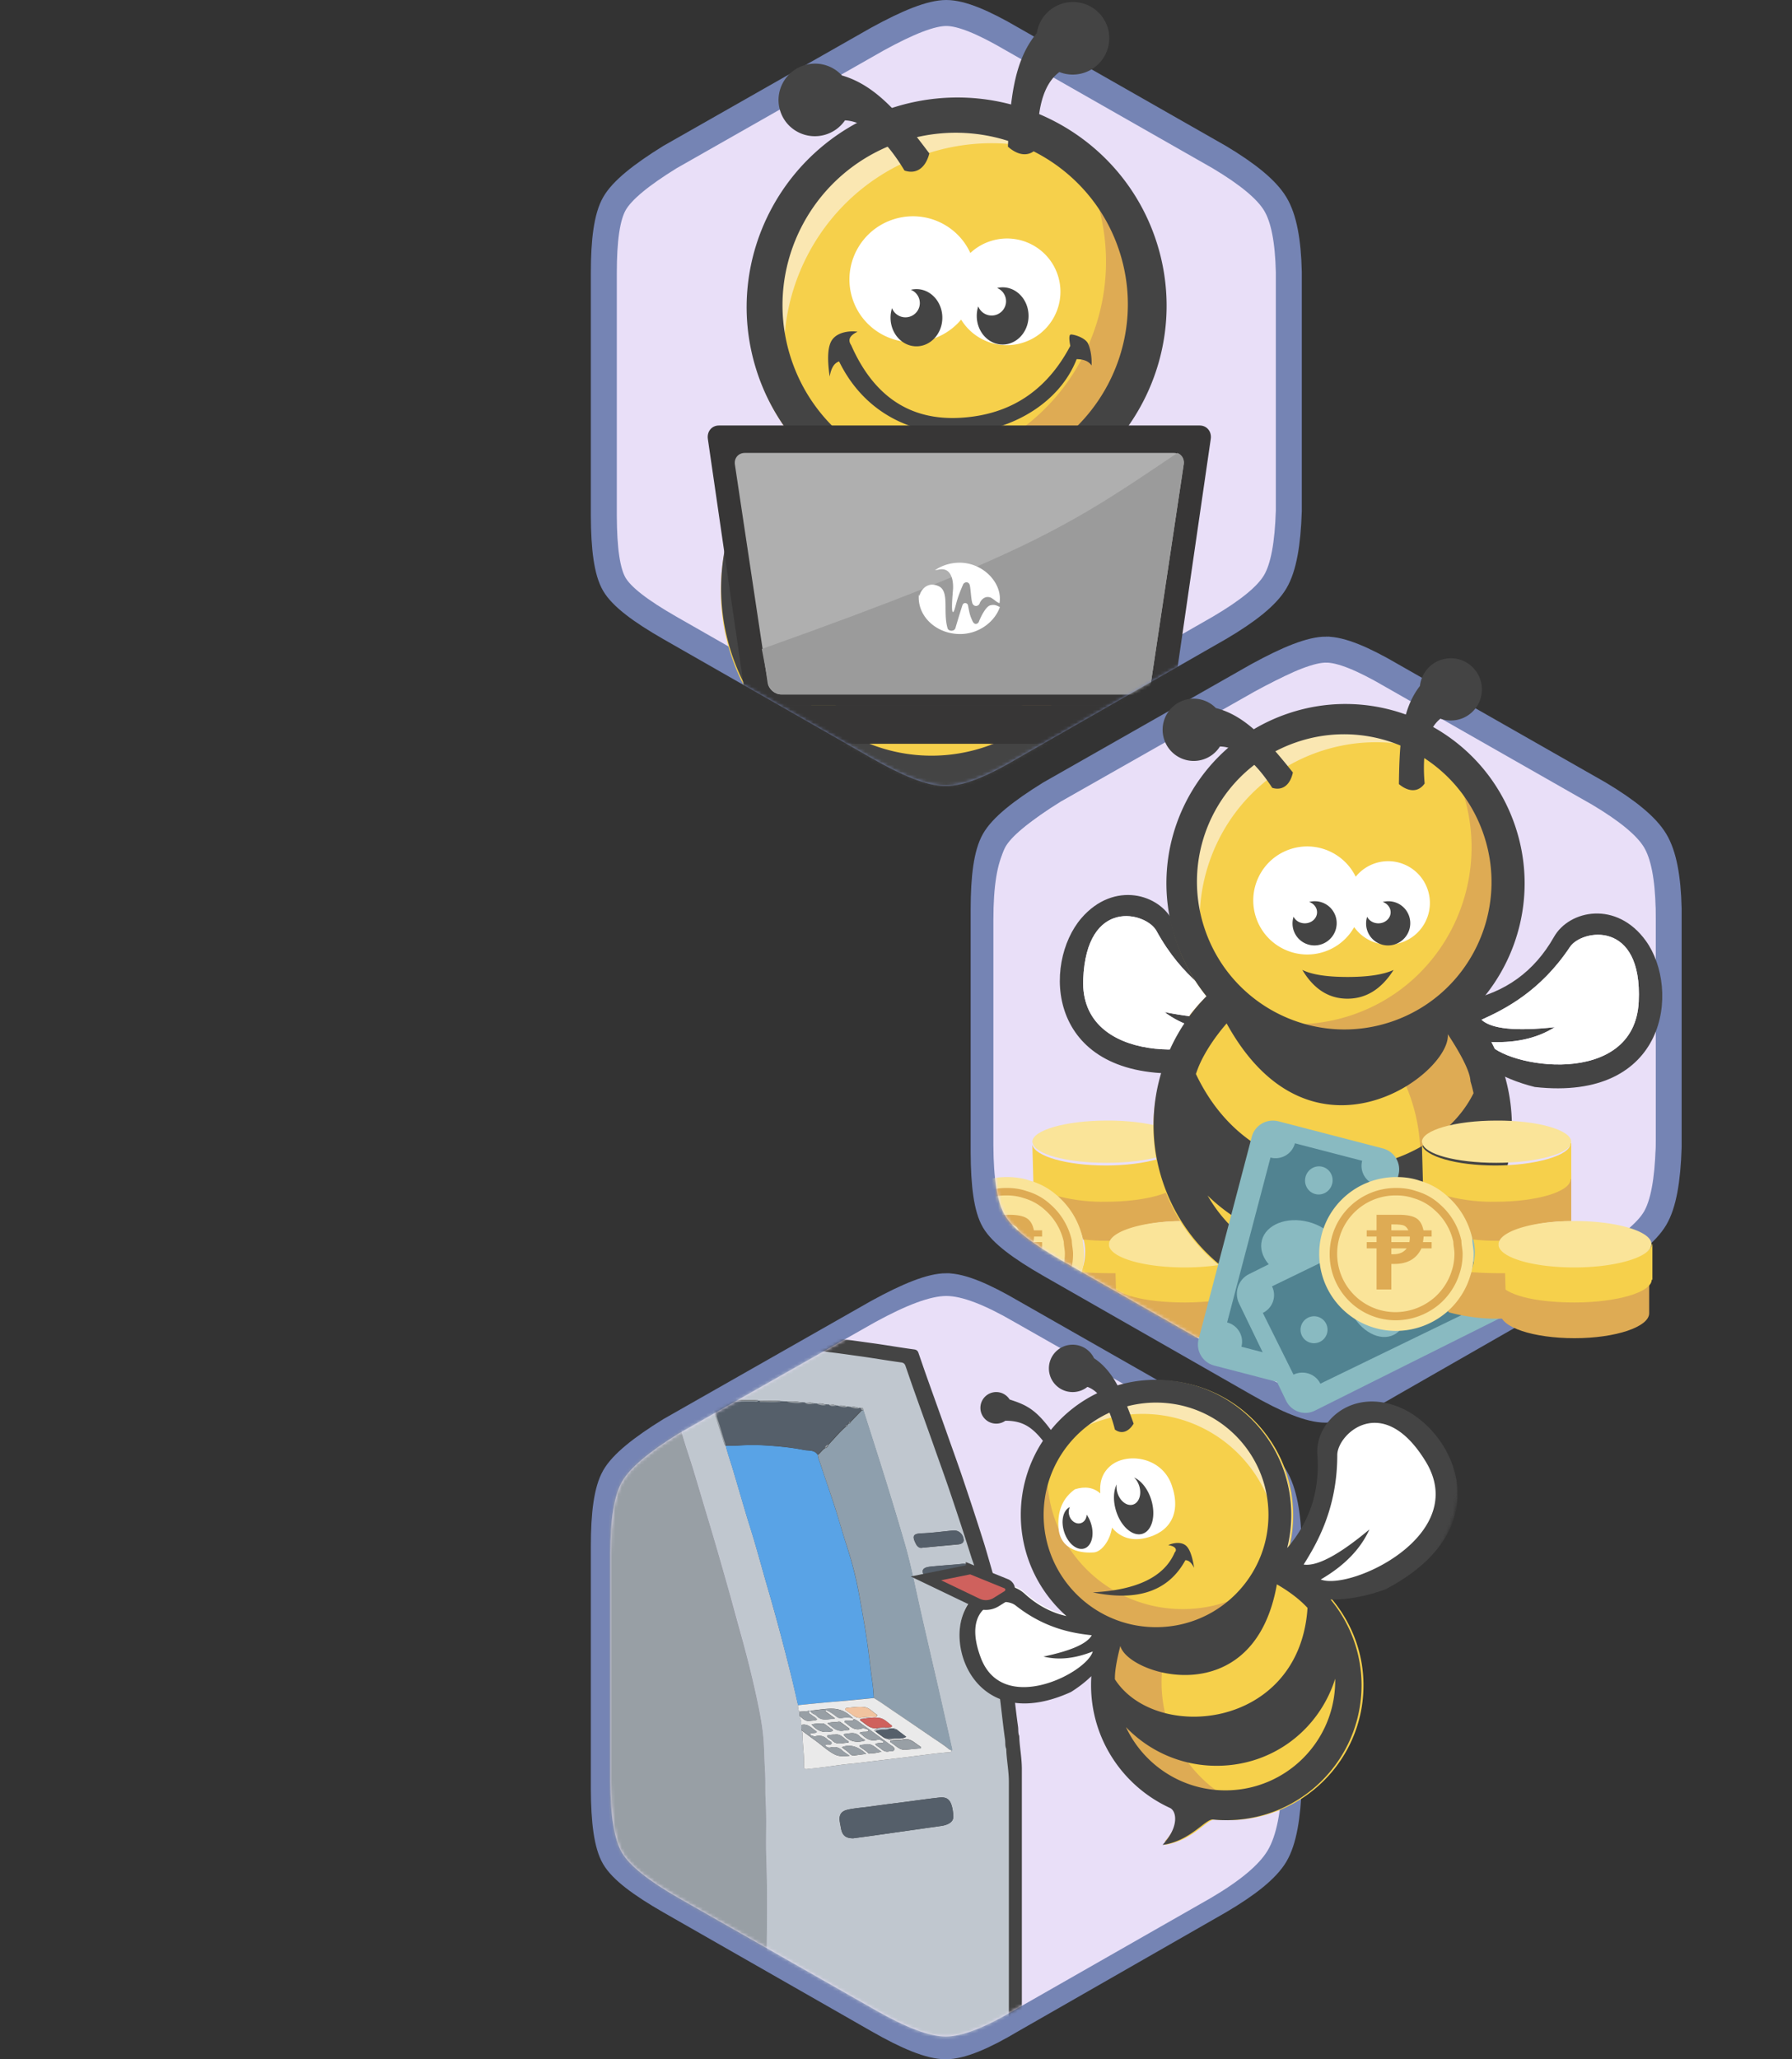 <svg width="552" height="634" xmlns="http://www.w3.org/2000/svg" xmlns:xlink="http://www.w3.org/1999/xlink"><rect width="100%" height="100%" fill="#333333" stroke="none"/><defs><path d="M0 147.623v-69.46C-.003 67.818 1.175 60.58 3.535 56.447c2.359-4.133 8.105-9.023 17.238-14.672l59.63-33.83C90.062 2.647 97.262 0 102 0c4.738 0 11.65 2.648 20.737 7.945l59.502 33.831c8.837 5.28 14.616 10.17 17.337 14.672 2.72 4.502 4.195 11.614 4.424 21.336v68.493c-.324 10.347-1.8 17.731-4.424 22.153-2.625 4.422-8.404 9.257-17.337 14.504l-59.502 33.987c-9.071 5.386-16.044 8.079-20.919 8.079-4.874 0-12.013-2.693-21.416-8.08l-59.63-33.986c-9.176-5.257-14.922-9.854-17.237-13.79C1.219 165.207.04 158.034 0 147.623z" id="a"/><path d="M0 150.115V79.73c-.003-10.482 1.193-17.817 3.587-22.004 2.394-4.188 8.224-9.144 17.491-14.867L81.585 8.576C91.388 3.208 98.693.524 103.5.524c4.807 0 11.821 2.684 21.042 8.052l60.377 34.282c8.967 5.349 14.83 10.304 17.592 14.867 2.76 4.562 4.257 11.769 4.489 21.62v69.406c-.33 10.485-1.826 17.968-4.49 22.45-2.663 4.48-8.527 9.38-17.59 14.696l-60.378 34.44c-9.205 5.458-16.28 8.187-21.226 8.187-4.946 0-12.19-2.729-21.731-8.187l-60.507-34.44c-9.311-5.327-15.142-9.985-17.491-13.974C1.237 167.934.04 160.665 0 150.115z" id="c"/><path d="M2.002 174.776L0 7l221 3.474c10-17.906 15-10.976 15 20.791 0 16.415 56.405 33.833 22 77.678-12 39.538-.41 29.56-12 54.048-9.285 19.62-25.523 27.03-29.75 34.165-2.818 4.756-9.021 9.956-18.61 15.6l-63.878 36.554c-9.739 5.793-17.224 8.69-22.457 8.69-5.233 0-12.897-2.897-22.99-8.69L24.3 212.756c-9.85-5.654-16.02-10.598-18.506-14.832-2.486-4.234-3.75-11.95-3.792-23.148z" id="e"/><path d="M0 158.776V0h219v157.329c-.348 11.128-1.932 19.07-4.75 23.827-2.818 4.756-9.021 9.956-18.61 15.6l-63.878 36.554c-9.739 5.793-17.224 8.69-22.457 8.69-5.233 0-12.897-2.897-22.99-8.69L22.3 196.756c-9.85-5.654-16.02-10.598-18.506-14.832C1.308 177.69.044 169.974 0 158.776z" id="g"/></defs><g fill="none" fill-rule="evenodd"><path d="M408.5 200c-4.68 0-11.738 2.823-21.235 8.038l-63.922 36.335c-8.949 5.55-14.747 10.238-17.073 14.32-2.318 4.068-3.273 11.243-3.27 21.374v74.702c.04 10.163.974 17.264 3.244 21.13 2.275 3.875 8.078 8.24 17.047 13.388l64.007 36.55c9.227 5.295 16.203 8.163 21.007 8.163 4.787 0 11.575-2.868 20.44-8.145l63.886-36.559c8.77-5.163 14.59-9.81 17.178-14.179 2.586-4.364 3.869-11.692 4.191-21.851v-73.558c-.226-9.493-1.51-16.511-4.175-20.93-2.689-4.458-8.507-9.183-17.203-14.391l-63.859-36.376c-8.88-5.188-15.61-8.011-20.263-8.011z" stroke="#7584B4" stroke-width="8" fill="#E9DFF8"/><g transform="translate(306 205)"><mask id="b" fill="#fff"><use xlink:href="#a"/></mask><use fill="#E9DFF8" xlink:href="#a"/><g fill-rule="nonzero" mask="url(#b)"><path d="M82 187v12.326C82 203.512 71.682 207 59 207s-22.785-3.372-22.785-7.558v-1.395L36 188.279h.107c1.72 3.605 11.178 6.396 22.57 6.396 11.393 0 23.108-3.489 23.108-7.675H82z" fill="#DEAB54"/><path d="M58 146.55c0 3.573-10.542 6.45-23.106 6.45-12.565 0-22.042-2.679-22.788-6.052 0-.1-.106-.298-.106-.397 0-3.572 10.222-6.549 22.894-6.549C47.564 139.903 58 142.88 58 146.551z" fill="#FAE499"/><path d="M35.907 190.176l-.331-.429L35 178.271c.772 3.6 11.605 6.505 24.067 6.505 12.463 0 23.492-3.07 23.823-6.776H83v11.012h-.22c0 3.811-10.699 6.988-23.713 6.988-13.014 0-21.396-2.541-23.16-5.824z" fill="#F6D04B"/><path d="M20 198.646A30.122 30.122 0 0027.214 186h.611c2.69.275 5.38.412 8.315.412h1.467l.393 14.57h-1.738c-5.38.138-10.638-.55-15.895-1.924l-.367-.412z" fill="#DEAB54"/><path d="M37.741 177.288v.496L38 187h-1.294c-3.235 0-6.212-.099-9.059-.297H27c.906-2.081 1.294-4.262 1.294-6.442 0-1.486-.259-2.874-.647-4.261h.647c2.718.198 5.435.297 8.412.297l1.164.496c-.129.198-.129.396-.129.495z" fill="#F6D04B"/><path d="M17 159.855c4.681 1.343 13.02 4.325 17.808 4.203 12.447 0 22.98-3.54 22.98-8.058H58v14.965c-11.596 0-19.016 3.035-21.598 6.035h-1.594c-2.34 0-4.574-.122-6.702-.366h-.532c-.638-3.744-4.163-9.337-10.574-16.779z" fill="#DEAB54"/><path d="M58 147v11.045h-.213c0 3.891-10.542 6.942-23 6.942-4.792.105-9.69-.42-14.375-1.578l-1.496-.412c-2.342-1.893-3.722-2.743-6.597-3.69v-.21L12 147.42c.745 3.576 10.648 6.416 22.68 6.416 12.033 0 23.107-3.05 23.107-6.837H58z" fill="#F6D04B"/><path d="M27.498 176.226a24.1 24.1 0 00-7.838-13.108c-2.429-2.203-5.299-3.745-8.39-4.626-2.207-.771-4.636-1.102-6.954-1.102-13.136-.11-23.844 10.354-23.954 23.463-.11 13.108 10.376 23.793 23.513 23.903 6.071 0 11.811-2.203 16.337-6.279 3.09-2.864 5.409-6.499 6.623-10.465.773-2.313 1.104-4.626 1.104-7.05 0-1.541-.441-3.194-.441-4.736z" fill="#FAE499"/><path d="M24.16 176.945a20.727 20.727 0 00-6.747-11.275c-2.09-1.894-4.561-3.22-7.222-3.979-1.9-.663-3.991-.947-5.987-.947-11.309-.095-20.527 8.906-20.622 20.18-.095 11.276 8.933 20.466 20.242 20.561a20.88 20.88 0 0014.064-5.4c2.661-2.464 4.657-5.59 5.702-9.002.666-1.99.95-3.98.95-6.064 0-1.326-.38-2.747-.38-4.074z" fill="#DEAB54"/><path d="M21.685 177.333a18.282 18.282 0 00-5.952-9.945c-1.844-1.672-4.023-2.842-6.37-3.51-1.677-.586-3.52-.836-5.28-.836-9.976-.084-18.107 7.855-18.19 17.8-.084 9.946 7.879 18.052 17.854 18.136 4.61 0 8.969-1.672 12.406-4.764 2.347-2.173 4.107-4.93 5.029-7.94.587-1.754.838-3.51.838-5.348 0-1.17-.335-2.423-.335-3.593zm61.015.68v.218c-.33 3.82-10.975 6.986-23.705 6.986-12.73 0-22.606-2.947-23.374-6.658v-.546c0-.219 0-.437.11-.655 1.207-3.602 10.974-6.44 22.935-6.44h.33c12.949 0 23.703 3.165 23.703 7.095z" fill="#FAE499"/><path d="M2.579 192v-7.864H3.5c4.069 0 6.856-1.6 8.363-4.802H15v-1.911h-2.675c.133-.891.2-1.466.2-1.725H15v-1.912h-2.521c-.349-1.781-1.086-3.025-2.214-3.73C9.138 169.353 7.324 169 4.823 169h-6.795v4.786H-5v1.912h3.028v1.725H-5v1.911h3.028V192h4.55zm5.257-18.214H2.58v-1.818h.784c1.506 0 2.531.112 3.074.334.544.223 1.01.718 1.4 1.484zm.308 3.637H2.579v-1.725h5.688l.015.404c0 .383-.046.824-.138 1.321zm-4.92 3.73H2.58v-1.819h4.735c-.882 1.213-2.245 1.819-4.09 1.819z" fill="#DEAB54"/></g></g><path d="M507.004 289.695c10.647 14.82 6.715 49.55-34.249 44.963-10.51-2.62-18.636-7.66-24.376-15.116l3.225-11.528c11.99-2.358 21.017-8.879 27.08-19.562 4.723-8.322 19.332-11.267 28.32 1.243zm-2.222 18.707c1.222-25.395-17.544-22.307-21.178-16.855-9.102 13.658-20.058 19.162-27.247 22.41 3.046 2.837 10.574 3.599 22.582 2.286-5.59 3.532-12.538 5.033-20.842 4.504 5.402 8.025 45.395 14.459 46.685-12.345zm-171.699-25.695c-11.898 13.836-11.009 48.776 30.2 47.777 10.699-1.694 19.232-6.006 25.6-12.934l-2.208-11.765c-11.74-3.395-20.163-10.677-25.272-21.847-3.98-8.703-18.276-12.91-28.32-1.231zm.582 18.83c.996-25.405 19.422-20.694 22.567-14.946 7.878 14.4 18.312 20.838 25.19 24.7-3.282 2.56-10.847 2.664-22.695.31 5.262 4.005 12.052 6.106 20.37 6.303-6.08 7.523-46.483 10.447-45.432-16.368z" fill="#444"/><path d="M456.357 313.957c7.189-3.248 18.145-8.752 27.247-22.41 3.634-5.452 22.4-8.54 21.178 16.855-1.29 26.804-41.283 20.37-46.685 12.345 8.304.53 15.251-.972 20.842-4.504-12.009 1.313-19.536.55-22.582-2.286zm-74.935-2.665c-6.878-3.863-17.313-10.301-25.19-24.7-3.145-5.749-21.57-10.46-22.567 14.945-1.05 26.814 39.351 23.89 45.432 16.367-8.318-.197-15.108-2.298-20.37-6.303 11.848 2.354 19.413 2.25 22.695-.31z" fill="#FFF"/><path d="M396.275 220.537c-28.499 9.813-43.6 41.008-33.729 69.676a55.068 55.068 0 009.543 17.095c-14.71 14.328-20.995 36.726-13.834 57.525 9.871 28.668 40.977 43.953 69.476 34.14a54.91 54.91 0 005.014-2.007c2.794-1.281 12.727-8.052 14.87-10.107a54.926 54.926 0 0013.845-57.562 55.068 55.068 0 00-9.537-17.09l.007.008a54.926 54.926 0 0013.821-57.539c-9.871-28.668-40.976-43.952-69.476-34.14z" fill="#F6D04B"/><path d="M450.265 242.834c9.865 28.65-5.136 59.794-33.505 69.563-14.893 5.128-30.51 3.345-43.414-3.651a61.89 61.89 0 01-1.768-1.922 54.53 54.53 0 00-5.25 5.911c19.97-.09 42.47 5.761 58.662 8.118a55.23 55.23 0 019.518 17.083c7.209 20.935 1.141 43.2-13.717 57.486-.973.935-1.288 2.782-.507 4.964a54.445 54.445 0 0011.728-3.845c2.78-1.275 12.664-8.028 14.795-10.077 14.859-14.286 20.927-36.552 13.718-57.486a55.23 55.23 0 00-9.518-17.083l.007.008c14.84-14.287 20.898-36.54 13.694-57.463-4.616-13.406-13.858-23.89-25.293-30.251a55.168 55.168 0 0110.85 18.645z" fill="#DEAB54"/><path d="M396.444 220.454c-28.501 9.814-43.566 41.118-33.649 69.92 3.329 9.667 9.048 17.823 16.255 24.023a55.753 55.753 0 01-6.462-13c-9.917-28.802 5.148-60.107 33.649-69.92 18.936-6.52 39.038-1.914 53.307 10.359-13.567-20.162-39.258-29.591-63.1-21.382z" fill="#FAE7B2"/><path d="M397.261 261.506c8.025-2.763 16.717.976 20.346 8.419a12.769 12.769 0 015.819-4.084c6.706-2.31 14.017 1.259 16.328 7.97 2.31 6.711-1.253 14.024-7.96 16.333-5.516 1.9-11.44-.177-14.656-4.708a16.548 16.548 0 01-9.047 7.522c-8.68 2.988-18.14-1.63-21.13-10.315-2.991-8.685 1.62-18.149 10.3-21.137z" fill="#FFF"/><path d="M396.5 219.761c-28.8 9.917-44.102 41.318-34.18 70.137a55.113 55.113 0 009.32 16.823c-14.395 14.525-20.442 36.858-13.29 57.63 10.004 29.053 41.461 44.566 70.261 34.65a55.334 55.334 0 005.067-2.03c2.823-1.295 10.752.188 5.646 12.524 11.608-10.903 7.212-20.67 9.376-22.75 15.088-14.493 21.255-37.077 13.945-58.306a55.976 55.976 0 00-9.185-16.74l-.311-.384c14.666-14.443 20.619-36.556 13.467-57.328-9.923-28.82-41.315-44.142-70.115-34.226zm-24.52 148.31l.01.01c14.212 13.825 34.994 19.29 54.917 12.43a53.643 53.643 0 0024.83-17.67c-4.615 11.614-13.999 21.179-26.636 25.53-20.461 7.046-42.617-1.93-53.121-20.3zm5.87-52.98c26.14 47.447 69.236 15.521 68.123 3.31 7.456 11.321 6.84 14.036 7.013 14.612.355 1.179.66 2.362.917 3.547-13.274 26.95-65.246 36.665-85.525-5.905.199-.58.41-1.153.63-1.722 1.87-4.796 5.455-9.954 8.841-13.842zm21.428-86.548c23.68-8.154 49.5 4.472 57.671 28.2 8.17 23.73-4.403 49.575-28.083 57.729-23.68 8.154-49.5-4.472-57.671-28.2-8.17-23.73 4.403-49.575 28.083-57.73zm5.93 48.925a6.815 6.815 0 00-1.942.218c1.47.503 2.49 1.806 2.431 3.299-.073 1.878-1.822 3.347-3.907 3.281-1.495-.047-2.757-.87-3.324-2.025a6.83 6.83 0 00-.317 1.814 6.743 6.743 0 006.531 7.014c3.753.118 6.914-2.83 7.06-6.587a6.743 6.743 0 00-6.532-7.014zm22.667.004a6.815 6.815 0 00-1.942.218c1.47.504 2.489 1.806 2.431 3.3-.073 1.877-1.822 3.347-3.907 3.281-1.495-.047-2.757-.87-3.324-2.025a6.824 6.824 0 00-.318 1.813 6.743 6.743 0 006.532 7.015c3.753.118 6.914-2.831 7.06-6.587a6.743 6.743 0 00-6.532-7.015z" fill="#444"/><path d="M364.578 215.627a9.565 9.565 0 019.965 2.373c9.222 2.333 16.02 10.257 23.713 19.822-.868 4.007-3.334 5.68-6.366 4.73-5.21-8.045-10.78-12.67-16.11-12.724a9.506 9.506 0 01-4.96 3.925c-4.996 1.72-10.442-.943-12.166-5.949-1.723-5.005.929-10.457 5.924-12.177zm79.208-12.447a9.565 9.565 0 00-6.392 8.005c-5.83 7.516-6.309 17.946-6.482 30.22 3.152 2.623 6.124 2.423 7.93-.193-.85-9.547.693-16.62 4.86-19.945a9.506 9.506 0 006.325.039c4.996-1.72 7.648-7.172 5.924-12.177-1.723-5.005-7.17-7.669-12.165-5.949zm-42.616 95.436c2.901 1.444 7.53 2.166 13.887 2.168 6.357.001 11.097-.72 14.22-2.162-3.744 5.901-8.484 8.851-14.219 8.85-5.734-.001-10.364-2.953-13.889-8.856z" fill="#444"/><g fill-rule="nonzero"><path d="M385.583 350.003l-16.363 62.255c-.939 3.574 1.21 7.231 4.802 8.165l32.19 8.359c3.591.933 7.266-1.212 8.205-4.785l16.363-62.255c.939-3.578-1.21-7.231-4.802-8.165l-32.19-8.359c-3.591-.933-7.266 1.212-8.205 4.785z" fill="#89BAC1"/><path d="M410.648 415.611c-3.297-.856-6.67 1.11-7.532 4.389l-20.705-5.372c.862-3.279-1.11-6.629-4.411-7.485l13.352-50.754c3.297.856 6.67-1.11 7.532-4.389l20.705 5.372c-.862 3.279 1.11 6.633 4.411 7.485l-13.352 50.754z" fill="#518391"/><g transform="translate(386 358)" fill="#89BAC1"><ellipse transform="rotate(-165.356 14.757 27)" cx="14.757" cy="27" rx="12.46" ry="9.094"/><ellipse transform="rotate(-165.356 9.265 48.576)" cx="9.265" cy="48.576" rx="4.239" ry="4.34"/><ellipse transform="rotate(-165.356 20.247 5.42)" cx="20.247" cy="5.42" rx="4.239" ry="4.34"/></g><path d="M441.97 363.694l-57.259 28.593c-3.29 1.644-4.644 5.683-3.03 9.023l14.469 29.924c1.614 3.34 5.59 4.716 8.88 3.072l57.259-28.597c3.29-1.644 4.644-5.683 3.03-9.023l-14.469-29.924c-1.618-3.336-5.593-4.712-8.88-3.068z" fill="#89BAC1"/><path d="M406.726 426c-1.506-3.026-5.212-4.273-8.276-2.786L389 404.213c3.063-1.488 4.33-5.149 2.824-8.175L439.274 373c1.506 3.026 5.212 4.273 8.276 2.786l9.45 19.001c-3.063 1.488-4.33 5.149-2.824 8.175L406.726 426z" fill="#518391"/><g transform="translate(399 385)" fill="#89BAC1"><ellipse transform="rotate(-116.173 24.943 15.032)" cx="24.943" cy="15.032" rx="12.191" ry="8.72"/><ellipse transform="rotate(-116.173 5.768 24.394)" cx="5.768" cy="24.394" rx="4.147" ry="4.164"/><ellipse transform="rotate(-116.173 44.105 5.644)" cx="44.105" cy="5.644" rx="4.147" ry="4.164"/></g></g><g fill-rule="nonzero"><path d="M508 392v12.326c0 4.186-10.318 7.674-23 7.674s-22.785-3.372-22.785-7.558v-1.395l-.215-9.768h.107c1.72 3.605 11.178 6.396 22.57 6.396 11.393 0 23.108-3.489 23.108-7.675H508z" fill="#DEAB54"/><path d="M484 351.55c0 3.573-10.542 6.45-23.106 6.45-12.565 0-22.042-2.679-22.788-6.052 0-.1-.106-.298-.106-.397 0-3.572 10.222-6.549 22.894-6.549 12.67-.099 23.106 2.878 23.106 6.549z" fill="#FAE499"/><path d="M461.907 395.176l-.331-.429-.576-11.476c.772 3.6 11.605 6.505 24.067 6.505 12.463 0 23.492-3.07 23.823-6.776h.11v11.012h-.22c0 3.811-10.699 6.988-23.713 6.988-13.014 0-21.396-2.541-23.16-5.824z" fill="#F6D04B"/><path d="M446 403.646A30.122 30.122 0 00453.214 391h.611c2.69.275 5.38.412 8.315.412h1.467l.393 14.57h-1.738c-5.38.138-10.638-.55-15.895-1.924l-.367-.412z" fill="#DEAB54"/><path d="M463.741 382.288v.496L464 392h-1.294c-3.235 0-6.212-.099-9.059-.297H453c.906-2.081 1.294-4.262 1.294-6.442 0-1.486-.259-2.874-.647-4.261h.647c2.718.198 5.435.297 8.412.297l1.164.496c-.129.198-.129.396-.129.495z" fill="#F6D04B"/><path d="M443 364.855c4.681 1.343 13.02 4.325 17.808 4.203 12.447 0 22.98-3.54 22.98-8.058H484v14.965c-11.596 0-19.016 3.035-21.598 6.035h-1.594c-2.34 0-4.574-.122-6.702-.366h-.532c-.638-3.744-4.163-9.337-10.574-16.779z" fill="#DEAB54"/><path d="M484 352v11.045h-.213c0 3.891-10.542 6.942-23 6.942-4.792.105-9.69-.42-14.375-1.578l-1.496-.412c-2.342-1.893-3.722-2.743-6.597-3.69v-.21L438 352.42c.745 3.576 10.648 6.416 22.68 6.416 12.033 0 23.107-3.05 23.107-6.837H484z" fill="#F6D04B"/><path d="M453.498 381.226a24.1 24.1 0 00-7.838-13.108c-2.429-2.203-5.299-3.745-8.39-4.626-2.207-.771-4.636-1.102-6.954-1.102-13.136-.11-23.844 10.354-23.954 23.463-.11 13.108 10.376 23.793 23.513 23.903 6.071 0 11.811-2.203 16.337-6.279 3.09-2.864 5.409-6.499 6.623-10.465.773-2.313 1.104-4.626 1.104-7.05 0-1.541-.441-3.194-.441-4.736z" fill="#FAE499"/><path d="M450.16 381.945a20.727 20.727 0 00-6.747-11.275c-2.09-1.894-4.561-3.22-7.222-3.979-1.9-.663-3.991-.947-5.987-.947-11.309-.095-20.527 8.906-20.622 20.18-.095 11.276 8.933 20.466 20.242 20.561a20.88 20.88 0 0014.064-5.4c2.661-2.464 4.657-5.59 5.702-9.002.666-1.99.95-3.98.95-6.064 0-1.326-.38-2.747-.38-4.074z" fill="#DEAB54"/><path d="M447.685 382.333a18.282 18.282 0 00-5.952-9.945c-1.844-1.672-4.023-2.842-6.37-3.51-1.677-.586-3.52-.836-5.28-.836-9.976-.084-18.107 7.855-18.19 17.8-.084 9.946 7.879 18.052 17.854 18.136 4.61 0 8.969-1.672 12.406-4.764 2.347-2.173 4.107-4.93 5.029-7.94.587-1.754.838-3.51.838-5.348 0-1.17-.335-2.423-.335-3.593zm61.015.68v.218c-.33 3.82-10.975 6.986-23.705 6.986-12.73 0-22.606-2.947-23.374-6.658v-.546c0-.219 0-.437.11-.655 1.207-3.602 10.974-6.44 22.935-6.44h.33c12.949 0 23.703 3.165 23.703 7.095z" fill="#FAE499"/><path d="M428.579 397v-7.864h.922c4.069 0 6.856-1.6 8.363-4.802H441v-1.911h-2.675c.133-.891.2-1.466.2-1.725H441v-1.912h-2.521c-.349-1.781-1.086-3.025-2.214-3.73-1.127-.704-2.941-1.056-5.442-1.056h-6.795v4.786H421v1.912h3.028v1.725H421v1.911h3.028V397h4.55zm5.257-18.214h-5.257v-1.818h.784c1.506 0 2.531.112 3.074.334.544.223 1.01.718 1.4 1.484zm.308 3.637h-5.565v-1.725h5.688l.015.404c0 .383-.046.824-.138 1.321zm-4.92 3.73h-.645v-1.819h4.735c-.882 1.213-2.245 1.819-4.09 1.819z" fill="#DEAB54"/></g><path d="M291.5 396c-4.68 0-11.738 2.823-21.235 8.038l-63.922 36.335c-8.949 5.55-14.747 10.238-17.073 14.32-2.318 4.068-3.273 11.243-3.27 21.374v74.702c.04 10.163.974 17.264 3.244 21.13 2.275 3.875 8.078 8.24 17.047 13.388l64.007 36.55c9.227 5.295 16.203 8.163 21.007 8.163 4.787 0 11.575-2.868 20.44-8.145l63.886-36.559c8.77-5.163 14.59-9.81 17.178-14.179 2.586-4.364 3.869-11.692 4.191-21.851v-73.558c-.226-9.493-1.51-16.511-4.175-20.93-2.689-4.458-8.507-9.183-17.203-14.391l-63.859-36.376c-8.88-5.188-15.61-8.011-20.263-8.011z" stroke="#7584B4" stroke-width="8" fill="#E9DFF8"/><g transform="translate(188 398.476)"><mask id="d" fill="#fff"><use xlink:href="#c"/></mask><use fill="#E9DFF8" xlink:href="#c"/><g mask="url(#d)" fill-rule="nonzero"><path d="M125.962 135.987c0 .322.04.684.04 1.006.202 3.056.765 6.072.765 9.169v95.991c-.362.04-.724 0-1.086.081a354.38 354.38 0 00-6.957 1.408c-7.44 1.528-14.88 3.096-22.36 4.624-6.192 1.287-12.426 2.534-18.619 3.82-6.474 1.328-12.909 2.775-19.383 4.062-2.252.443-4.464 1.167-6.756 1.327.08-3.096 0-6.233.16-9.33.242-6.273.041-12.506.202-18.78.281-10.214.04-20.428.2-30.643.162-9.812.242-19.625-.12-29.437-.2-5.871.161-11.702-.2-17.574-.202-2.855 0-5.75-.162-8.646-.2-3.177-.241-6.354-.442-9.49-.241-3.62-.845-7.159-1.568-10.657-1.368-6.756-3.016-13.472-4.826-20.107a750.992 750.992 0 00-3.74-13.593c-1.327-4.705-2.654-9.45-4.022-14.115-1.447-4.947-2.935-9.893-4.423-14.88-1.086-3.66-2.172-7.359-3.298-11.018-.804-2.614-1.689-5.188-2.493-7.802l-5.55-17.976c-1.005-3.257-2.09-6.474-3.096-9.732-.201-.643-.483-1.126-1.207-1.287.242-.321.604-.2.925-.2 1.287 0 2.614-.04 3.901-.04h.804c1.488.12 2.936-.122 4.384-.122 7.198-.04 14.397-.08 21.595 0 1.85.04 3.74.04 5.59.202 3.096.24 6.193.442 9.29.723 2.332.201 4.664.443 6.956.724 3.218.362 6.475.845 9.692 1.287 4.504.603 9.008 1.408 13.512 2.01.764.121 1.086.524 1.287 1.167.644 1.85 1.287 3.74 1.93 5.59 2.132 6.032 4.303 12.024 6.435 18.016 1.89 5.389 3.86 10.737 5.67 16.166a947.81 947.81 0 016.193 18.941c.563 1.81 3.78 12.909 4.142 14.598.603 3.056 1.207 6.153 1.73 9.21.522 2.895 1.085 5.75 1.447 8.645.563 4.263 1.206 8.486 1.73 12.748.442 3.7.844 7.4 1.367 11.1.12.924-.04 1.93.361 2.814z" fill="#444"/><path d="M121.962 139.987c0 .322.04.684.04 1.006.202 3.056.765 6.072.765 9.169v95.991c-.362.04-.724 0-1.086.081a354.38 354.38 0 00-6.957 1.408c-7.44 1.528-14.88 3.096-22.36 4.624-6.192 1.287-12.426 2.534-18.619 3.82-6.474 1.328-12.909 2.775-19.383 4.062-2.252.443-4.464 1.167-6.756 1.327.08-3.096 0-6.233.16-9.33.242-6.273.041-12.506.202-18.78.281-10.214.04-20.428.2-30.643.162-9.812.242-19.625-.12-29.437-.2-5.871.161-11.702-.2-17.574-.202-2.855 0-5.75-.162-8.646-.2-3.177-.241-6.354-.442-9.49-.241-3.62-.845-7.159-1.568-10.657-1.368-6.756-3.016-13.472-4.826-20.107a750.992 750.992 0 00-3.74-13.593c-1.327-4.705-2.654-9.45-4.022-14.115-1.447-4.947-2.935-9.893-4.423-14.88-1.086-3.66-2.172-7.359-3.298-11.018-.804-2.614-1.689-5.188-2.493-7.802l-5.55-17.976c-1.005-3.257-2.09-6.474-3.096-9.732-.201-.643-.483-1.126-1.207-1.287.242-.321.604-.2.925-.2 1.287 0 2.614-.04 3.901-.04h.804c1.488.12 2.936-.122 4.384-.122 7.198-.04 14.397-.08 21.595 0 1.85.04 3.74.04 5.59.202 3.096.24 6.193.442 9.29.723 2.332.201 4.664.443 6.956.724 3.218.362 6.475.845 9.692 1.287 4.504.603 9.008 1.408 13.512 2.01.764.121 1.086.524 1.287 1.167.644 1.85 1.287 3.74 1.93 5.59 2.132 6.032 4.303 12.024 6.435 18.016 1.89 5.389 3.86 10.737 5.67 16.166a947.81 947.81 0 016.193 18.941c.563 1.81 1.407 3.539 1.528 5.47-.844.361-.764-.604-1.166-.805-.442-2.05-1.448-2.735-3.499-2.493l-1.086.12c-2.734.242-5.469.403-8.163.684-2.855.282-3.257 1.287-1.568 3.66.402.563.924.884 1.608.804 1.207-.12 2.373-.282 3.58-.443.12.322.401.403.723.483 3.66.804 7.32 1.448 11.019 2.091.402 1.69.804 3.338 1.166 5.027.603 3.056 1.207 6.153 1.73 9.21.522 2.895 1.085 5.75 1.447 8.645.563 4.263 1.206 8.486 1.73 12.748.442 3.7.844 7.4 1.367 11.1.12.924-.04 1.93.361 2.814zm-63.74-11.46c-.08.522.04 1.045.202 1.568.12.764.683 1.488.321 2.332 0 .04.08.08.121.161 0 .603-.12 1.206.16 1.77.081.442.202.924.202 1.367 0 3.177.563 6.313.402 9.49-.04.764.282 1.046 1.005.965 1.327-.2 2.655-.321 3.982-.442 2.935-.322 5.87-.844 8.807-1.126 3.136-.281 6.273-.724 9.41-1.086 3.62-.442 7.279-.844 10.898-1.327 3.579-.442 7.198-.965 10.818-1.206.402-.04.563-.161.522-.563.201-.161.161-.322.121-.523-1.126-4.987-2.252-9.933-3.378-14.92-1.166-5.187-2.373-10.375-3.58-15.563-1.366-5.911-2.734-11.823-4.02-17.734-1.086-5.067-2.212-10.174-3.66-15.161-1.327-4.544-2.654-9.088-4.062-13.592-2.775-9.13-5.71-18.218-8.606-27.306.08-.684-.362-.644-.804-.563h-.362c-.844-.282-1.689-.603-2.614-.282-.321-.04-.683-.08-1.005-.12-.965-.322-1.97-.563-3.016-.282-.201 0-.402-.04-.563-.04-.644-.603-1.408-.241-2.091-.281-.322 0-.644-.04-.966-.04-.924-.322-1.85-.604-2.815-.282-.321 0-.643-.04-.965-.04-.844-.644-1.81-.201-2.694-.282-.241 0-.523-.04-.764-.04-1.609-.362-3.177-.563-4.826-.282-.684-.04-1.327-.08-2.01-.08-.121-.201-.322-.241-.523-.241-1.97 0-3.982 0-5.952.04h-.362c-.201-.322-.523-.241-.804-.241H32.164c-.362 0-.805-.121-.966.321-.2.443 0 .845.403 1.126.04.121.04.242.08.362-.241.242-.04.362.16.443.041.16.081.362.121.522 0 .282 0 .523.08.805 1.046 3.257 2.052 6.555 3.097 9.812.08.241.08.442.403.523 0 .04.04.08.04.16.603 2.414 1.447 4.786 2.171 7.199 1.327 4.424 2.614 8.887 3.941 13.351.925 3.137 1.97 6.233 2.856 9.37 1.367 4.625 2.614 9.33 3.98 13.955a701.515 701.515 0 017.32 27.345c.724 2.896 1.367 5.791 2.01 8.647-.04.723.04 1.407.363 2.01zm16.569 38.967c2.413-.322 5.027-.643 7.64-1.045l19.545-2.775c.804-.12 1.568-.322 2.292-.724.885-.483 1.408-1.207 1.367-2.252-.04-1.046-.16-2.091-.442-3.056-.563-2.132-1.649-2.936-3.82-2.695-3.338.362-6.676.845-10.054 1.287-3.86.523-7.761.965-11.622 1.528-2.252.322-4.544.443-6.756.965-1.81.443-2.533 1.569-2.292 3.419.08.764.281 1.528.402 2.292.402 2.131 1.448 3.056 3.74 3.056zm21.112-89.437c2.574-.241 4.987-.482 7.4-.683 1.287-.121 2.614-.242 3.9-.362 1.087-.121 1.69-.644 1.65-1.368-.121-1.77-1.529-3.056-3.258-2.895-3.257.281-6.515.764-9.772.885-2.332.08-3.016.643-1.73 3.136.081.161.162.282.242.443.402.563.965.965 1.568.844z" fill="#C0C7CF"/><path d="M39.12 297.588c-.12 0-.24-.04-.361-.04-.12-.322-.402-.322-.684-.282-.16-.04-.362-.04-.523-.08-.08-.241-.241-.362-.482-.282-.12 0-.242-.04-.362-.04-.201-.241-.402-.523-.805-.241-.12 0-.24-.04-.361-.04-.483-.443-1.006-.644-1.65-.563-.12-.04-.24-.04-.361-.08-1.207-.725-2.534-1.087-3.901-1.247-.12 0-.241-.04-.362-.04-.844-.644-1.85-.765-2.855-.926-.12 0-.241-.04-.362-.04-.483-.442-1.046-.643-1.649-.563-.12 0-.241-.04-.362-.04-.2-.241-.442-.523-.804-.241-.12 0-.241-.04-.362-.04-1.85-.966-3.86-1.448-5.912-1.89a2.351 2.351 0 00-.522-.081c-.805-.603-1.73-.804-2.695-.885-.12 0-.241-.04-.362-.04-.24-.241-.442-.523-.804-.241-.12 0-.241-.04-.362-.04-.844-.644-1.85-.805-2.855-.925-.12 0-.241-.04-.362-.04-.804-.604-1.73-.805-2.694-.885-.161-.04-.362-.04-.523-.08-.563-.564-1.367-.644-2.051-.805-.563-.16-1.086-.684-1.77-.402-.12 0-.24-.04-.361-.04-.483-.483-1.086-.563-1.69-.644-.12 0-.24-.04-.361-.04-.201-.241-.403-.523-.805-.241-.16-.04-.402.04-.402-.282V19.384c.12-.04.241-.12.362-.16.523-.04 1.086.04 1.488-.443.12 0 .241-.04.362-.04.483.281.844 0 1.206-.282.121 0 .242-.04.362-.04.322.04.684.16.885-.281.201 0 .362-.04.563-.04.442.16.845.04 1.206-.242.202 0 .362-.04.563-.04 1.046.08 1.971-.201 2.896-.644.201 0 .362-.04.563-.04.684.322 1.247 0 1.81-.281.2 0 .362-.04.563-.04.442 0 .965.321 1.286-.282.202 0 .403 0 .563-.04.684.16 1.006.643 1.207 1.287 1.005 3.257 2.091 6.474 3.096 9.732l5.55 17.975c.804 2.614 1.689 5.188 2.493 7.802 1.126 3.66 2.212 7.36 3.298 11.019 1.488 4.946 2.976 9.893 4.423 14.88 1.368 4.704 2.695 9.41 4.022 14.114 1.247 4.545 2.493 9.049 3.74 13.593 1.81 6.676 3.458 13.351 4.826 20.107.723 3.54 1.327 7.078 1.568 10.657.201 3.177.241 6.354.442 9.49.161 2.896 0 5.751.161 8.647.362 5.871 0 11.702.201 17.573.362 9.813.242 19.625.12 29.437-.16 10.215.081 20.43-.2 30.644-.161 6.273.04 12.507-.201 18.78-.12 3.097-.08 6.233-.161 9.33-.04 1.528-.12 3.056-.161 4.584-.12 6.676-.04 13.311-.201 19.987-.12 4.464-.322 8.968-.241 13.431v.202c-.322-.08-.644-.121-.965-.202-1.247-.24-2.373-.965-3.7-.965-.12 0-.241-.04-.362-.04-.442-.442-1.005-.603-1.649-.563-.12 0-.241-.04-.362-.04-.241-.322-.482-.603-.844-.362z" fill="#989FA5"/><path d="M57.82 126.516c-.683-2.896-1.327-5.791-2.01-8.647-2.252-9.168-4.665-18.297-7.32-27.345-1.367-4.665-2.613-9.33-3.98-13.955-.926-3.137-1.93-6.233-2.856-9.37-1.327-4.423-2.614-8.887-3.94-13.351-.725-2.413-1.57-4.745-2.172-7.198 1.327-.04 2.654 0 4.021-.08a61.464 61.464 0 018.606 0c3.82.24 7.64.602 11.42 1.367 1.489.321 3.258-.121 4.304 1.487.08 1.126.603 2.092.925 3.137 1.447 4.384 2.976 8.727 4.383 13.11 1.247 3.82 2.292 7.721 3.539 11.542 1.568 4.825 2.855 9.732 3.78 14.678a727.464 727.464 0 011.77 9.933c.361 2.212.723 4.383 1.005 6.595.322 2.373.603 4.745.885 7.118.362 2.895.884 5.79.965 8.727-4.183.402-8.325.844-12.507 1.206-3.62.322-7.198.643-10.818 1.046z" fill="#59A3E6"/><path d="M81.185 124.304c-.08-2.936-.603-5.831-.965-8.727a429.742 429.742 0 00-.885-7.118c-.322-2.211-.643-4.423-1.005-6.595a857.057 857.057 0 00-1.77-9.933c-.925-4.986-2.211-9.893-3.78-14.678-1.246-3.82-2.332-7.721-3.539-11.542-1.407-4.383-2.976-8.726-4.383-13.11-.322-1.045-.845-2.05-.925-3.136.844-.604 1.367-1.528 2.252-2.091.523-.121.885-.443 1.005-1.006 1.81-1.89 3.459-3.94 5.43-5.63.24 0 .361-.16.401-.402.121-.282.322-.483.604-.603.241 0 .402-.161.402-.402l3.498-3.62h.483c2.895 9.089 5.831 18.177 8.606 27.306 1.367 4.544 2.735 9.048 4.062 13.592 1.447 4.987 2.533 10.054 3.66 15.161 1.286 5.912 2.653 11.823 4.02 17.735 1.167 5.188 2.413 10.375 3.58 15.563 1.126 4.986 2.252 9.933 3.378 14.92.04.2.08.402-.121.522-.281-.12-.603-.2-.804-.402-1.73-1.488-3.7-2.614-5.55-3.9-3.94-2.735-7.962-5.39-11.944-8.124-2.01-1.327-3.78-2.654-5.71-3.78z" fill="#8E9FAD"/><path d="M77.405 35.63l-3.499 3.62c-.241.04-.362.161-.402.402a1.11 1.11 0 00-.603.604c-.241.04-.362.16-.402.402-2.011 1.689-3.62 3.74-5.43 5.63-.522.16-.844.482-1.005 1.005-.884.563-1.407 1.488-2.252 2.091-1.045-1.608-2.815-1.206-4.303-1.488-3.74-.764-7.6-1.126-11.42-1.367-2.856-.201-5.751-.16-8.606 0-1.328.08-2.655.04-4.022.08 0-.04-.04-.08-.04-.16 0-.242 0-.483-.08-.684-.845-2.292-1.448-4.705-2.212-7.038-.402-1.126-.483-2.372-1.247-3.418-.04-.16-.08-.362-.12-.523.08-.2.04-.321-.161-.442-.04-.12-.04-.241-.08-.362-.242-.965.28-1.086 1.085-1.086 3.9.04 7.842.04 11.743 0 .402 0 .804.12 1.166-.16h.362c.08.08.16.24.281.24 2.051 0 4.142.202 6.193-.08.684.04 1.327.08 2.01.08 1.61.363 3.178.443 4.827.282.241 0 .522.04.764.04.844.644 1.77.242 2.694.282.322 0 .644.04.965.04.925.241 1.85.563 2.815.282.322 0 .644.04.965.04.644.563 1.408.281 2.092.281.2 0 .402.04.563.04 1.005.282 1.97.564 3.016.282.321.04.683.08 1.005.12.845.282 1.689.524 2.614.282h.362c.16.322.241.523.362.684z" fill="#555F6A"/><path d="M81.185 124.304c1.93 1.126 3.74 2.453 5.59 3.7 3.981 2.694 7.962 5.388 11.943 8.123 1.85 1.287 3.82 2.453 5.55 3.9.201.202.523.282.804.403.04.362-.12.523-.522.563-3.62.241-7.199.764-10.818 1.206-3.62.483-7.279.885-10.898 1.327-3.137.362-6.274.805-9.41 1.086-2.936.282-5.872.804-8.807 1.126-1.327.161-2.655.282-3.982.442-.723.121-1.045-.2-1.005-.965.16-3.177-.402-6.313-.402-9.49 0-.443-.12-.925-.201-1.368a371.943 371.943 0 004.263 3.137c1.93 1.408 3.7 3.097 5.83 4.182 1.368.684 2.856.604 4.585.403-.925-.644-1.649-1.046-2.252-1.609-1.086-1.046-2.252-1.247-3.66-.925-.643.161-1.206-.16-1.648-.643.12-.201.281-.242.442-.282.523-.12 1.408.241 1.568-.322.161-.603-.804-.723-1.206-1.166-1.046-1.086-2.292-1.447-3.74-1.045-.362.12-.643-.04-.965-.161-.282-.08-.684-.201-.684-.523.04-.442.483-.201.724-.241.322-.08.644-.12.965-.161.282-.08.443-.282.161-.483-1.407-.925-2.574-2.453-4.584-1.93-.04-.04-.12-.12-.12-.16.361-.845-.162-1.57-.323-2.333.282.04.483.16.684.362.724.643 1.528 1.085 2.534.884.683-.12 1.447-.04 2.09-.402-.401-.643-1.125-.925-1.648-1.367-.362-.322-.965-.402-.885-1.046.201-.04.402-.08.563-.16.362.804 1.287.844 1.81 1.407 1.568 1.73 3.498 1.005 5.71.804-1.045-.724-1.81-1.327-2.614-1.89-.16-.12-.402-.2-.321-.442.12-.322.402-.12.603-.04 1.005.442 1.89 1.126 2.775 1.81.522.401 1.045.522 1.689.401 1.206-.2 2.372-.281 3.539.242.08.563-.282.603-.684.603-.563 0-1.126 0-1.69.04-.32 0-.602.241-.28.483 1.487 1.085 2.814 2.694 5.026 1.97.603-.2 1.207-.08 1.77.161.2.08.482.16.442.483-.04.281-.362.24-.563.281-.684.08-1.448-.08-2.172.362.443.322.805.603 1.167.925 1.286 1.166 2.734 1.73 4.504 1.166.402-.12.804.08 1.166.282.241.12.603.16.482.523-.08.281-.402.16-.603.2-.603.04-1.246-.04-1.89.403.282.241.483.482.764.643 1.086.644 1.89 1.89 3.418 1.569.604-.121 1.488.08 1.69-.523.24-.724-.604-1.086-1.127-1.448-2.895-2.131-5.79-4.263-8.726-6.354-.845-.603-1.649-1.367-2.694-1.689-1.73-1.89-3.901-3.096-6.395-3.137-2.211-.08-4.423.362-6.635.563-.362 0-.724-.16-1.046.161-.884.08-1.729.161-2.613.201-.362-.643-.403-1.327-.403-2.01 3.62-.403 7.199-.724 10.818-1.046 4.182-.322 8.365-.764 12.547-1.166zm4.906 9.37c-.482-.282-1.086.12-1.528-.282.563-.04 1.126-.04 1.689-.08.402-.04.724-.322.282-.644-1.126-.844-2.172-1.97-3.54-2.211-1.89-.362-3.78.04-5.71.281-.402.04-.482.362-.2.523 1.407.925 2.573 2.292 4.423 2.373h.16c.161 0 .282 0 .443-.04.201.442-.16.28-.362.361-.322.12-.684.282-.12.604.482.361.964.764 1.487 1.126.724.482 1.368 1.166 2.333 1.166.442.402.844.442 1.287 0 1.447-.201 2.935.241 4.383-.603-.925-.724-1.81-1.368-2.654-2.011-.04-.12-.12-.201-.241-.201-.121-.04-.202-.08-.322-.12-.08-.323-.241-.363-.523-.242h-1.287zm-8.887-3.298a25.506 25.506 0 014.303-.241c.241 0 .482-.04.603-.282.12-.2.08-.442-.12-.522-1.207-.724-2.172-2.011-3.66-2.212-1.85-.241-3.7.08-5.55.241-.12 0-.322.161-.362.282-.08.281.12.442.322.563.643.442 1.287.844 1.89 1.327.724.563 1.568.965 2.574.844zm13.874 9.853c1.407-.161 2.855-.282 4.262-.443.161 0 .362 0 .362-.24 0-.122-.08-.242-.2-.323-1.65-.965-2.977-2.694-5.35-2.171-1.085.241-2.251.12-3.377.281-.241.04-.483.04-.563.282-.04.08.04.281.16.322 1.529.924 2.695 2.533 4.706 2.292zm-12.266 1.287c-2.453-2.333-5.026-3.057-7.52-2.051.885.683 1.81 1.246 2.494 2.01.442.483.844.563 1.367.523 1.166-.16 2.372-.322 3.66-.482zm-9.651-5.952c-.603 0-1.247.04-1.85.2-.201.041-.442-.04-.523.202-.08.282.201.402.362.523.442.322.925.563 1.287.965 1.408 1.407 3.056.643 4.625.603.281 0 .603-.281.2-.482-1.326-.764-2.251-2.333-4.101-2.011zm14.356 5.268c-1.689-1.005-2.815-2.694-4.946-2.252-.442.08-.925.12-1.367.201-.161.04-.362 0-.402.201-.08.241.12.362.281.483.804.603 1.69 1.085 2.373 1.81.08.12.321.16.442.12 1.126-.04 2.252-.201 3.62-.563zm-16.648-8.727c.563.443 1.085.845 1.568 1.207 1.046.804 2.172 1.287 3.499 1.005.402-.08.804-.12 1.206-.16.16 0 .362.04.442-.162.121-.24-.08-.361-.24-.482a92.024 92.024 0 00-2.414-1.77c-.16-.12-.402-.2-.563-.16-1.126.24-2.292.04-3.498.522zm-4.866.322c1.528 1.81 3.177 2.534 5.228 2.292.442-.04 1.206-.12 1.286-.321.121-.523-.563-.604-.884-.885-.402-.362-.845-.644-1.287-.965-.322-.242-.684-.443-1.086-.443-1.086.04-2.172.08-3.257.322zm16.568 4.906c-.643-.442-1.327-.804-1.81-1.287-1.367-1.407-2.935-.844-4.504-.683-.402.04-.402.241-.16.523 1.568 1.81 3.9 2.372 6.474 1.447z" fill="#EAEAEA"/><path d="M74.79 167.494c-2.291 0-3.377-.925-3.699-3.056-.12-.764-.281-1.528-.402-2.292-.241-1.85.483-2.976 2.292-3.419 2.212-.563 4.504-.643 6.756-.965 3.86-.563 7.762-1.045 11.622-1.528 3.338-.442 6.676-.925 10.054-1.287 2.171-.241 3.257.563 3.82 2.695.242 1.005.402 2.01.443 3.056.04 1.045-.483 1.77-1.368 2.252-.724.402-1.488.603-2.292.724l-19.544 2.775c-2.614.362-5.268.723-7.681 1.045zm21.113-89.437c-.603.12-1.166-.281-1.568-.885-.08-.12-.16-.281-.241-.442-1.287-2.453-.603-3.056 1.73-3.137 3.256-.12 6.514-.563 9.771-.884 1.73-.161 3.137 1.126 3.258 2.895.04.764-.563 1.287-1.65 1.367-1.286.121-2.613.242-3.9.362-2.413.242-4.826.483-7.4.724zm6.515 9.773c-1.206.16-2.372.321-3.579.442-.684.08-1.206-.242-1.608-.805-1.69-2.372-1.287-3.378 1.568-3.66 2.735-.28 5.429-.442 8.163-.683l1.086-.12c2.051-.282 3.016.402 3.499 2.493.04.764-.402.885-1.005.804-.925-.16-1.85-.322-2.735-.482-2.172-.362-3.82.683-5.389 2.01z" fill="#555F6A"/><path d="M58.866 132.588c2.01-.523 3.177 1.046 4.584 1.93.282.201.161.402-.16.483-.322.08-.644.12-.966.16-.24.04-.723-.16-.723.242-.04.322.402.402.683.523.322.12.603.281.965.16 1.448-.401 2.695-.04 3.74 1.046.402.402 1.368.523 1.207 1.166-.161.523-1.006.202-1.569.322-.16.04-.321.08-.442.282.442.482 1.005.804 1.649.643 1.407-.362 2.574-.12 3.66.925.603.563 1.326.965 2.251 1.609-1.729.2-3.217.281-4.584-.403-2.172-1.085-3.9-2.774-5.831-4.182a391.714 391.714 0 00-4.263-3.137c-.322-.563-.201-1.166-.201-1.769zm-.643-4.062c.884-.08 1.729-.16 2.613-.2.08.16.202.2.362.2-.04.644.523.764.885 1.046.563.442 1.287.684 1.649 1.367-.684.322-1.408.241-2.091.402-1.006.201-1.81-.24-2.534-.884-.2-.201-.402-.322-.683-.362a4.012 4.012 0 01-.201-1.569zm-12.668-95.67c-.362.282-.764.16-1.166.16H32.646c-.804 0-1.327.122-1.086 1.087-.402-.282-.563-.684-.402-1.126.161-.402.603-.322.965-.322H44.71c.322-.04.644-.12.845.201zM31.922 35.39c.764 1.005.845 2.252 1.247 3.418.804 2.332 1.407 4.705 2.212 7.037.08.201.04.443.08.684-.281-.04-.322-.281-.402-.523a920.213 920.213 0 01-3.097-9.812c-.04-.241-.04-.523-.04-.804zm20.469-2.333c-2.05.282-4.142.08-6.193.08-.08 0-.16-.16-.281-.24 1.97 0 3.981 0 5.952-.04.2-.041.402 0 .522.2zm6.837.363c-1.609.16-3.217.08-4.826-.282 1.649-.282 3.258-.08 4.826.281zm13.874 1.246c-1.046.281-2.01 0-3.016-.282 1.045-.241 2.05 0 3.016.282zm-6.636-.603c-.965.321-1.89 0-2.815-.282.966-.362 1.89-.04 2.815.282zm-3.78-.323c-.925 0-1.85.363-2.694-.28.885.08 1.85-.363 2.694.28zm14.035 1.328c-.885.241-1.77 0-2.614-.282.925-.321 1.77 0 2.614.282zm-7.198-.724c-.724 0-1.448.322-2.091-.281.683.04 1.447-.322 2.09.281zm7.882 1.286c-.12-.2-.201-.401-.322-.562.442-.08.885-.12.804.563h-.482zM31.64 34.424c.202.08.242.242.162.443-.201-.08-.403-.201-.161-.443z" fill="#989FA5"/><path d="M117.137 95.59c-.523-.804-1.207-1.447-1.046-2.452.04-.322.12-.604.523-.604.362 0 .804-.04.885.443.08.844.16 1.729-.362 2.614z" fill="#FEFEFE"/><path d="M115.367 86.703c0 .08 0 .12-.04.201-.241 0-.523 0-.643-.281.24-.161.442 0 .683.08z" fill="#C0C7CF"/><path d="M-1.697 19.223v265.858c-.282-.04-.523-.04-.804-.08-.282-.282-.604-.442-1.006-.322-.12-.04-.2-.04-.321-.08-.523-.402-1.086-.563-1.73-.563-.12-.04-.24-.04-.362-.08-.2-.282-.482-.282-.764-.282-.12-.04-.24-.04-.362-.08a2.334 2.334 0 00-1.689-.564c-.12-.04-.2-.04-.321-.08-.161-.241-.402-.322-.684-.282-.16-.04-.362-.08-.523-.12-.16-.322-.402-.322-.683-.242-.121-.04-.242-.04-.362-.08-.08-.16-.242-.241-.402-.16l-.724-.121c-.121-.202-.282-.322-.523-.242-.12-.04-.241-.04-.362-.08-.241-.241-.483-.402-.845-.282-.12-.04-.24-.04-.361-.08-.483-.362-1.046-.523-1.65-.523-.12-.04-.24-.04-.361-.08-.201-.282-.443-.483-.804-.282-.121 0-.202-.04-.322-.04-.523-.402-1.086-.563-1.73-.563-.12-.04-.24-.04-.361-.08-.121-.282-.362-.282-.604-.242-.361-.402-.2-.884-.2-1.327V27.507c0-.321 0-.683-.04-1.005v-.442c.04-.282-.041-.603.24-.804.845-.121 1.609-.403 2.293-.885.12-.04.24-.04.321-.08.483-.04.925-.121 1.287-.523.161-.04.322-.08.523-.161.241.08.402-.04.523-.242.16-.04.322-.08.523-.16.442-.121.965-.04 1.286-.483.121-.04.242-.04.322-.08.885-.161 1.73-.362 2.493-.885.161-.04.322-.08.523-.12.201.04.322 0 .402-.162.121-.04.242-.04.362-.08.242.08.402 0 .523-.241.161-.04.362-.08.523-.121.201.04.322 0 .402-.201.12-.04.241-.04.362-.08.643-.04 1.247-.161 1.73-.604.12 0 .2-.04.32-.04.363.201.604-.04.805-.281.12-.04.242-.04.362-.08a2.262 2.262 0 001.649-.524c.322.08.724.04 1.126 0z" fill="#419A5A"/><path d="M8.196 17.012c-.925.442-1.89.723-2.896.643.885-.483 1.85-.724 2.896-.643zm-19.062 4.825c-.764.523-1.609.724-2.493.885.724-.603 1.568-.844 2.493-.885zm-7.239 2.614c-.683.483-1.447.805-2.292.885.644-.603 1.408-.845 2.292-.885zm28.673-7.761c-.563.281-1.126.603-1.81.281.564-.321 1.127-.603 1.81-.281zm-13.471 2.654c-.483.362-1.046.523-1.65.523.483-.402 1.006-.684 1.65-.523zm-3.137.925c-.483.402-1.086.563-1.73.603.483-.482 1.086-.643 1.73-.603zM.153 18.62c-.402.483-.965.362-1.488.443.402-.443.925-.563 1.488-.443zm1.568-.322c-.362.282-.724.523-1.206.282.362-.282.724-.523 1.206-.282zm3.016-.603c-.362.282-.764.402-1.206.242.362-.322.724-.523 1.206-.242zm7.681-1.327c-.321.603-.844.282-1.287.282.322-.523.845-.282 1.287-.282zm-28.914 7.48c-.322.402-.804.483-1.287.523.241-.603.804-.443 1.287-.523zm2.815-1.005c-.322.442-.844.402-1.287.482.282-.523.764-.523 1.287-.482zm8.767-2.896c-.201.242-.443.443-.804.282.2-.362.402-.644.804-.282zm7.882-1.93c-.201.442-.563.322-.885.281.201-.442.523-.361.885-.281zm-11.099 2.895c-.08.201-.242.242-.403.201.04-.24.121-.442.403-.2zm-.925.322c-.12.241-.282.322-.523.241.08-.281.281-.362.523-.24zm-.885.322c-.08.16-.241.241-.402.16.04-.24.12-.442.402-.16zm-5.549 1.93c-.121.201-.282.322-.523.241.08-.321.281-.362.522-.24zm-5.188 2.654v.443c-.322-.121-.322-.282 0-.443z" fill="#C0C7CF"/><path d="M66.105 47.293c.12-.523.442-.844 1.005-1.005-.16.563-.483.884-1.005 1.005zm6.394-6.635c0-.242.16-.362.402-.402 0 .24-.12.402-.402.402zm1.005-1.006c.04-.241.16-.362.402-.402 0 .241-.16.402-.402.402zm1.408 91.086c1.045.322 1.81 1.086 2.694 1.69 2.936 2.09 5.831 4.222 8.726 6.353.523.362 1.368.724 1.126 1.448-.2.643-1.085.402-1.689.523-1.528.321-2.332-.925-3.418-1.569-.281-.16-.482-.402-.764-.643.603-.443 1.247-.362 1.89-.402.201 0 .523.12.603-.201.08-.362-.281-.403-.482-.523-.362-.201-.724-.402-1.166-.282-1.77.563-3.177 0-4.504-1.166-.362-.322-.724-.563-1.167-.925.724-.442 1.448-.281 2.172-.362.241-.04.523.04.563-.281.04-.282-.241-.362-.442-.483-.563-.241-1.126-.362-1.77-.16-2.212.683-3.539-.886-5.027-1.971-.321-.242-.08-.483.282-.483.563-.04 1.126-.04 1.689-.04.402.08.764 0 .684-.523zm0 0c-1.126-.523-2.333-.482-3.54-.241-.643.12-1.166 0-1.688-.402-.845-.684-1.73-1.327-2.775-1.81-.201-.08-.483-.281-.603.04-.08.242.16.322.321.443a76.549 76.549 0 012.614 1.89c-2.212.2-4.142.884-5.71-.805-.523-.563-1.448-.603-1.81-1.407.04-.08.04-.161.08-.241 2.212-.201 4.424-.604 6.636-.563 2.574 0 4.745 1.206 6.475 3.096z" fill="#989FA5"/><path d="M77.204 130.376c-1.006.12-1.81-.281-2.614-.844-.603-.443-1.247-.885-1.89-1.327-.201-.121-.402-.282-.322-.563.04-.121.241-.282.362-.282 1.85-.16 3.7-.482 5.55-.241 1.487.2 2.412 1.448 3.66 2.212.2.12.24.321.12.522-.12.242-.362.282-.604.282a25.29 25.29 0 00-4.262.241z" fill="#F1C39F"/><path d="M82.15 133.593c-.16 0-.281 0-.442.04a.122.122 0 00-.161 0c-1.85-.08-3.016-1.487-4.424-2.372-.281-.201-.2-.483.201-.523 1.89-.241 3.82-.643 5.71-.281 1.368.24 2.414 1.407 3.54 2.211.442.322.12.604-.282.644-.563.04-1.126.08-1.689.08-.844-.08-1.649.12-2.453.201z" fill="#CF615D"/><path d="M91.078 140.229c-2.011.2-3.177-1.368-4.665-2.212-.08-.04-.161-.241-.161-.322.08-.281.322-.281.563-.281 1.126-.161 2.292-.04 3.378-.282 2.332-.523 3.66 1.166 5.349 2.172.08.04.2.2.2.322 0 .2-.2.2-.361.24-1.448.081-2.896.242-4.303.363z" fill="#989FA5"/><path d="M87.981 133.915c.12.04.201.08.322.12.08.081.16.121.241.202.845.643 1.73 1.327 2.654 2.01-1.447.845-2.975.403-4.383.604a2.333 2.333 0 00-1.287 0c-.965-.04-1.608-.684-2.332-1.166-.523-.362-1.006-.765-1.488-1.127.16-.402.563-.321.925-.442 1.126-.322 2.372.12 3.458-.482H87.5c.08.24.24.321.482.281z" fill="#555F6A"/><path d="M78.812 141.516c-1.287.16-2.453.321-3.66.442-.522.08-.924 0-1.366-.523-.684-.764-1.61-1.327-2.494-2.01 2.453-1.006 5.067-.282 7.52 2.09zm-9.652-5.952c1.85-.322 2.776 1.247 4.103 1.97.402.201.08.483-.201.483-1.569.08-3.217.804-4.625-.603-.362-.362-.845-.644-1.287-.965-.16-.121-.442-.242-.362-.523.08-.241.322-.161.523-.201a9.585 9.585 0 011.85-.161zm14.357 5.268c-1.367.362-2.493.523-3.66.523-.16 0-.361-.04-.441-.12-.684-.725-1.569-1.207-2.373-1.81-.161-.121-.362-.242-.282-.483.08-.201.242-.161.403-.201.442-.08.924-.08 1.367-.201 2.171-.402 3.297 1.287 4.986 2.292zm-16.648-8.727c1.206-.482 2.372-.281 3.458-.482.16-.04.402.04.563.16a94.93 94.93 0 012.413 1.77c.16.12.362.241.241.483-.08.16-.281.12-.442.16-.402.04-.804.081-1.207.161-1.367.282-2.493-.2-3.498-1.005a18.337 18.337 0 00-1.528-1.247zm-4.866.322c1.085-.281 2.171-.281 3.257-.322.442 0 .764.201 1.086.443.442.321.885.643 1.287.965.321.281 1.045.362.884.885-.04.2-.804.281-1.286.321-2.051.242-3.7-.482-5.228-2.292zm16.568 4.906c-2.614.885-4.946.322-6.474-1.447-.242-.282-.242-.483.16-.523 1.569-.161 3.137-.724 4.504.683.523.523 1.167.845 1.81 1.287z" fill="#989FA5"/><path d="M86.091 133.674c-1.086.603-2.332.12-3.458.482-.322.08-.724 0-.925.443-.563-.322-.242-.443.12-.604.161-.08.523.08.362-.361.805-.121 1.569-.322 2.413-.242.402.362 1.006 0 1.488.282z" fill="#C0C7CF"/><path d="M85.528 136.85c.443-.12.845-.12 1.287 0-.442.443-.844.403-1.287 0z" fill="#989FA5"/><path d="M61.882 128.164c-.04.08-.04.161-.08.242-.201.04-.403.08-.563.16-.161 0-.282-.04-.362-.2.241-.362.643-.202 1.005-.202zm26.099 5.751c-.241.04-.402-.04-.523-.241.282-.12.483-.08.523.241zm-6.434-.281c.04-.04.12-.04.16 0h-.16zm6.997.563c-.08-.08-.16-.121-.241-.202.12 0 .201.08.241.202z" fill="#C0C7CF"/></g></g><g transform="translate(180 376)"><mask id="f" fill="#fff"><use xlink:href="#e"/></mask><g mask="url(#f)"><path fill="#FFF" d="M260.896 69.48L266 80.983l-2.552 12.284-10.337 13.351-13.203 5.858L225.916 114 218 107.129l7.916-13.86 2.884-14.545 2.654-13.511L241.439 58l11.672 4.221zM158.57 121.639c-8.75 1.062-16.392-1.388-22.925-7.351-5.09-4.645-15.767-3.4-19.154 7.176-4.013 12.528 6.4 35.439 33.486 23.148 6.63-4.142 11.085-9.408 13.367-15.798l-4.774-7.175z"/><path d="M176.675 49c23.017 0 41.676 18.597 41.676 41.537a41.34 41.34 0 01-2.64 14.58C229.892 111.744 240 126.219 240 142.863c0 22.94-18.659 41.537-41.675 41.537-1.39 0-2.764-.067-4.12-.2-2.335-.228-6.842 6.574-15.527 7.8 5.196-5.573 4.337-10.426 2.279-11.367-14.345-6.564-24.308-21.007-24.308-37.77 0-5.128.933-10.04 2.638-14.575-14.336-6.56-24.287-20.997-24.287-37.75C135 67.596 153.659 49 176.675 49z" fill="#F6D04B"/><path d="M142.585 77.978c0 22.878 18.676 41.424 41.715 41.424a41.737 41.737 0 0030.607-13.278c.276-.586.544-1.189.803-1.806a42.03 42.03 0 015.29 2.93c-14.522 4.845-29.395 14.552-40.561 20.214a41.078 41.078 0 00-2.64 14.535c0 16.717 9.971 31.12 24.33 37.667.94.428 1.63 1.668 1.609 3.418a42.512 42.512 0 01-9.476.14c-2.337-.228-6.85 6.555-15.542 7.778 5.2-5.558 4.34-10.397 2.28-11.336-14.358-6.546-24.33-20.95-24.33-37.667a41.1 41.1 0 012.64-14.535c-14.349-6.543-24.31-20.94-24.31-37.648 0-10.705 4.09-20.462 10.801-27.814a41.042 41.042 0 00-3.216 15.978z" fill="#DEAB54"/><path d="M176.283 49C199.323 49 218 67.708 218 90.785a41.644 41.644 0 01-5.77 21.217 41.877 41.877 0 001.436-10.906c0-23.077-18.678-41.785-41.717-41.785-15.308 0-28.69 8.258-35.948 20.57C140.789 62.09 157.01 49 176.283 49z" fill="#FAE7B2"/><path d="M180.903 81.167c-3.116-8.84-14.128-10.102-19.022-5.714-2.685 2.407-3.202 5.448-2.943 8.34-2.053-1.83-4.655-2.258-7.805-1.287-3.666 2.606-5.369 6.449-5.107 11.529.393 7.62 7.57 8.198 10.962 7.909 2.222-.19 4.909-3.456 5.544-7.63 2.039 2.497 5.397 4.351 10.273 3.223 7.435-1.72 11.214-7.53 8.098-16.37z" fill="#FFF"/><path d="M150.404 38a7.306 7.306 0 016.605 4.175c3.063 1.997 5.329 4.863 7.23 8.34a41.742 41.742 0 0111.865-1.711c23.008 0 41.66 18.622 41.66 41.594a41.62 41.62 0 01-1.251 10.154l-.011.043c7.023-8.155 10.12-17.76 9.293-28.817-.715-9.537 9.854-20.177 24.385-14.876 17.214 6.28 33.395 37.217-3.442 56.427-5.83 2.121-11.452 3.165-16.868 3.131 5.927 7.194 9.535 16.377 9.535 26.336 0 22.972-18.652 41.594-41.66 41.594-1.39 0-2.763-.068-4.118-.2-2.334-.23-6.84 6.582-15.521 7.81 5.194-5.58 4.335-10.44 2.277-11.383-14.34-6.573-24.298-21.036-24.298-37.821 0-.924.03-1.841.09-2.75-1.818 1.775-3.915 3.404-6.291 4.889-27.087 12.29-37.5-10.62-33.486-23.149 3.387-10.575 14.064-11.82 19.154-7.175 3.917 3.576 8.233 5.888 12.948 6.938-8.621-7.618-14.056-18.751-14.056-31.151a41.353 41.353 0 016.816-22.808c-3.403-4.303-6.4-6.214-11.581-6.173a4.845 4.845 0 01-2.81.891A4.865 4.865 0 01122 57.447a4.865 4.865 0 014.87-4.862c1.742 0 3.27.914 4.13 2.287 5.02 1.627 7.947 2.94 12.701 9.381a41.8 41.8 0 0114.287-11.321c-.929-.902-1.94-1.557-3.027-1.942a7.27 7.27 0 01-4.557 1.595c-4.034 0-7.304-3.265-7.304-7.293 0-4.027 3.27-7.292 7.304-7.292zm80.88 102.833l-.065.202c-4.993 15.546-19.215 26.61-36.45 26.61-10.885 0-20.72-4.49-27.75-11.714l-.192-.2.189.396c5.47 11.291 17.053 19.08 30.458 19.08 18.676 0 33.815-15.116 33.815-33.762 0-.204-.002-.408-.005-.612zm-17.962-29.046c-7.055 39.977-45.984 27.876-48.21 18.956-1.482 5.697-1.732 8.689-1.676 10.286 12.53 19.376 56.052 15.468 59.248-20.933l.08-1.06c-2.533-2.793-6.196-5.409-9.442-7.25zm-80.494 6.483c-3.673-2.898-17.123-.838-10.698 16.14 6.781 17.92 32.577 4.69 34.485-1.957-5.533 2.199-10.591 2.718-15.173 1.558 8.46-1.77 13.414-3.954 14.862-6.555-5.607-.615-14.274-1.926-23.476-9.186zm43.276-62.444a34.75 34.75 0 00-8.903 1.153 179.06 179.06 0 012 5.33c-1.623 2.667-3.819 3.26-5.772 1.825-.477-1.917-1.035-3.66-1.672-5.21-11.964 5.445-20.28 17.49-20.28 31.474 0 19.093 15.503 34.572 34.627 34.572 19.123 0 34.626-15.479 34.626-34.572 0-19.094-15.503-34.572-34.626-34.572zm9.032 43.898c1.228.894 2.125 3.22 2.691 6.976-.78-1.567-1.677-2.351-2.691-2.351-5.155 9.475-14.658 12.777-28.51 9.906 13.649-.712 22.063-4.824 25.243-12.336.65-.611.573-1.831-2.001-2.195.61-.354 3.425-1.342 5.268 0zm46.792-27.74c-.009 16.329-6.135 27-10.358 33.704 4.146.62 10.897-2.98 20.253-10.8-2.722 6.04-7.72 11.173-14.993 15.4 9.028 3.559 46.23-13.608 32.32-36.348-13.178-21.545-27.22-8.474-27.222-1.956zM149.562 88l-.05.103c-.342.735-.407 1.662-.11 2.574.553 1.703 2.153 2.708 3.574 2.247 1.049-.341 1.707-1.386 1.756-2.596a9.962 9.962 0 011.31 2.65c1.152 3.547.243 7.021-2.03 7.76-2.274.738-5.051-1.538-6.204-5.085-1.104-3.399-.315-6.732 1.754-7.653zm19.773-9.114c2.183.936 4.265 3.51 5.3 6.894 1.482 4.85.252 9.526-2.748 10.443-3 .917-6.635-2.27-8.118-7.12-.938-3.068-.79-6.065.203-8.086a6.26 6.26 0 00.246 2.59c.785 2.569 2.927 4.19 4.784 3.622 1.858-.568 2.727-3.11 1.942-5.678-.333-1.089-.91-2.008-1.607-2.662l-.002-.003z" fill="#444"/></g></g><path d="M299 483.149l10.937 4.44a2 2 0 01.305 3.551l-3.378 2.103a6 6 0 01-5.766.315l-15.867-7.615h0L299 483.15z" stroke="#444" stroke-width="3" fill="#CF615D"/><path d="M291.5 4c-4.68 0-11.738 2.823-21.235 8.038l-63.922 36.335c-8.949 5.55-14.747 10.238-17.073 14.32-2.318 4.068-3.273 11.243-3.27 21.374v74.702c.04 10.163.974 17.264 3.244 21.13 2.275 3.875 8.078 8.24 17.047 13.388l64.007 36.55c9.227 5.295 16.203 8.163 21.007 8.163 4.787 0 11.575-2.868 20.44-8.145l63.886-36.559c8.77-5.163 14.59-9.81 17.178-14.179 2.586-4.364 3.869-11.692 4.191-21.851V83.708c-.226-9.493-1.51-16.511-4.175-20.93-2.689-4.458-8.507-9.183-17.203-14.391l-63.859-36.376C302.883 6.823 296.153 4 291.5 4z" stroke="#7584B4" stroke-width="8" fill="#E9DFF8"/><g transform="translate(182)"><mask id="h" fill="#fff"><use xlink:href="#g"/></mask><g mask="url(#h)"><path d="M93.583 33.776c-33.816 10.338-52.859 46.096-42.534 79.868a63.73 63.73 0 0010.441 20.279c-17.853 16.126-26.188 41.975-18.697 66.477 10.325 33.772 46.109 52.768 79.924 42.43a64.88 64.88 0 005.962-2.145c3.328-1.385 15.26-8.892 17.86-11.203 18.12-16.106 26.256-41.844 18.712-66.52a63.731 63.731 0 00-10.435-20.272l.007.01c18.101-16.108 26.224-41.831 18.684-66.495-10.325-33.772-46.108-52.768-79.924-42.43z" fill="#F6D04B"/><path d="M155.875 61.817c10.319 33.751-8.604 69.454-42.266 79.745-17.672 5.403-35.893 2.728-50.709-5.916a72.647 72.647 0 01-1.987-2.307 64.102 64.102 0 00-6.408 6.687c23.403.66 49.512 8.336 68.38 11.702a63.917 63.917 0 0110.414 20.264c7.54 24.661-.533 50.365-18.56 66.436-1.18 1.052-1.629 3.19-.808 5.763a64.331 64.331 0 0013.907-4.028c3.313-1.38 15.185-8.867 17.771-11.173 18.027-16.07 26.1-41.774 18.56-66.436a63.917 63.917 0 00-10.413-20.264l.007.01c18.007-16.072 26.067-41.762 18.532-66.41-4.829-15.793-15.204-28.36-28.326-36.208 5.245 6.328 9.352 13.78 11.906 22.135z" fill="#DEAB54"/><path d="M93.785 33.686c-33.818 10.339-52.824 46.226-42.45 80.157 3.48 11.386 9.828 21.105 18.004 28.603a64.524 64.524 0 01-7.008-15.389c-10.373-33.93 8.632-69.818 42.45-80.157 22.47-6.87 45.826-.732 62.013 14.113-15.024-24.007-44.719-35.977-73.01-27.327z" fill="#FAE7B2"/><path d="M93.486 67.447c9.47-2.896 19.437 1.727 23.41 10.446a16.484 16.484 0 016.471-3.738c8.71-2.662 17.918 2.206 20.568 10.874 2.65 8.667-2.262 17.853-10.971 20.515-7.366 2.252-15.09-.882-18.9-7.147a19.496 19.496 0 01-9.25 6.1c-10.299 3.15-21.183-2.592-24.312-12.824-3.128-10.231 2.685-21.078 12.984-24.226z" fill="#FFF"/><path d="M93.88 32.88C59.709 43.33 40.42 79.32 50.8 113.27a63.781 63.781 0 0010.189 19.952c-17.493 16.368-25.544 42.15-18.063 66.62 10.463 34.226 46.649 53.501 80.821 43.054a65.38 65.38 0 006.025-2.169c3.363-1.4 12.59.63 6.073 14.804 14.072-12.256 9.344-23.801 11.97-26.14 18.304-16.304 26.507-42.375 18.861-67.384a64.776 64.776 0 00-10.075-19.902l-.31-.409c17.809-16.262 25.74-41.792 18.259-66.261-10.38-33.95-46.496-53.002-80.67-42.554zM58.734 204.698l.013.013c16.053 16.648 40.165 23.81 63.804 16.583a63.262 63.262 0 0029.859-19.633c-5.908 13.351-17.318 24.135-32.314 28.72-24.28 7.423-49.85-3.883-61.362-25.683zm9.17-61.488c28.574 56.27 80.45 20.734 79.674 6.466 8.245 13.474 7.406 16.613 7.584 17.29.365 1.387.672 2.777.92 4.166-16.717 30.884-78.03 40.21-99.949-10.154.258-.668.53-1.328.814-1.982 2.399-5.515 6.821-11.386 10.957-15.786zm28.852-99.992c28.098-8.59 57.804 7.106 66.35 35.059 8.546 27.953-7.304 57.577-35.402 66.168-28.098 8.59-57.804-7.106-66.35-35.06-8.546-27.953 7.304-57.577 35.402-66.167zm-22.352 61.295c-1.404 1.862-1.681 5.67-.832 11.423.445-2.646 1.413-4.196 2.902-4.652 16.38 33.448 62.975 25.577 73.172-.714 2.252.036 3.785.692 4.6 1.966.093-2.536-.246-4.737-1.018-6.602-.856-2.072-4.775-3.067-5.414-2.938-.51.102-.552 1.27-.128 3.5-7.336 13.89-18.629 21.268-33.878 22.132-15.461.876-26.668-6.58-33.62-22.369-1.108-1.615-.456-2.986 1.957-4.112-1.055-.244-5.634-.426-7.74 2.366zm25.89-15.5c-.588 0-1.162.07-1.715.203a4.404 4.404 0 012.759 4.079c0 2.431-1.984 4.402-4.432 4.402a4.433 4.433 0 01-4.134-2.814 9.605 9.605 0 00-.454 2.935c0 4.863 3.571 8.805 7.977 8.805 4.405 0 7.977-3.942 7.977-8.805 0-4.864-3.572-8.806-7.977-8.806zm26.56-.555c-.59 0-1.163.07-1.716.205a4.404 4.404 0 012.76 4.078c0 2.431-1.985 4.403-4.433 4.403a4.433 4.433 0 01-4.134-2.815 9.605 9.605 0 00-.454 2.935c0 4.863 3.571 8.805 7.977 8.805 4.406 0 7.977-3.942 7.977-8.805 0-4.863-3.571-8.806-7.977-8.806z" fill="#444"/><path d="M65.77 20.089a11.227 11.227 0 0111.573 3.145c10.704 3.07 18.326 12.562 26.925 23.999-1.19 4.635-4.151 6.488-7.663 5.266-5.756-9.571-12.082-15.172-18.323-15.44a11.206 11.206 0 01-5.984 4.382c-5.927 1.812-12.193-1.499-13.996-7.395C56.5 28.15 59.843 21.901 65.77 20.09zm79.44-18.974a11.227 11.227 0 00-7.836 9.078c-7.157 8.532-8.169 20.663-8.903 34.954 3.58 3.176 7.07 3.057 9.299.08-.581-11.153 1.532-19.334 6.556-23.046a11.21 11.21 0 007.411.287c5.927-1.812 9.27-8.061 7.468-13.958-1.803-5.896-8.069-9.207-13.996-7.395z" fill="#444"/><g fill-rule="nonzero"><path d="M47.992 229h131.015c2.014 0 3.66-2.66 3.66-5.914v-.001c0-3.253-1.647-5.913-3.66-5.913H47.992c-2.013 0-3.659 2.663-3.659 5.913v.001c0 3.252 1.645 5.914 3.659 5.914zm139.562-98H39.447c-2.203 0-3.733 1.866-3.402 4.148l11.32 77.876c.33 2.281 2.406 4.148 4.607 4.148h123.055c2.203 0 4.277-1.867 4.608-4.148l11.32-77.876c.333-2.282-1.198-4.148-3.401-4.148z" fill="#373636"/><path d="M179.59 139.448H47.41c-1.966 0-3.332 1.61-3.036 3.578l10.102 67.188c.296 1.97 2.146 3.58 4.113 3.58H168.41c1.966 0 3.817-1.612 4.113-3.58l10.102-67.188c.296-1.967-1.07-3.578-3.035-3.578z" fill="#AFAFAF"/><path d="M52.667 199.811l1.98 10.395c.296 1.973 2.143 3.587 4.107 3.587h109.675c1.964 0 3.813-1.614 4.108-3.587l10.09-67.35c.237-1.584-.597-2.938-1.952-3.408-32.133 21.713-45.518 30.977-128.008 60.363z" fill="#9B9B9B"/><path d="M107.158 180.486c3.418 1.628 1.222 7.813 2.73 12.952.284.969 2.09 1.048 2.422-.082a269.2 269.2 0 012.128-6.954c.356-1.12 1.58-.803 1.729-.056.46 2.298.533 3.05 1.451 4.962.623 1.297 1.696.694 1.89.146.103-.289 1.779-4.428 3.41-5.052 1.4-.413 2.155.056 3.082.49-1.543 4.494-6.442 8.315-12.246 8.315-7.044 0-12.754-5.038-12.754-11.253 0-.329.016-.654.047-.976.039.192.104.355.198.486.284-1.733 2.476-4.615 5.913-2.978zm6.438-7.245c6.85 0 12.404 5.523 12.404 11.046 0 .48-.042.96-.123 1.436a5.98 5.98 0 01-1.56-1c-.89-.597-1.157-.917-2.137-.917s-2.024.855-2.392 1.919c-.315.91-1.562 1.213-2.154.217-.517-.87-.596-4.716-.92-5.825-.354-1.211-1.714-.989-2.076-.11-.13.315-.87 1.992-1.493 3.799-.783 2.271-1.078 4.43-1.584 4.642-.446-.073-.369-2.723 0-6.933.142-1.612 0-7.06-4.38-6.167-.522.106-.892.161-1.181.205 2.1-1.449 4.735-2.312 7.596-2.312z" fill="#FFF"/></g></g></g></g></svg>